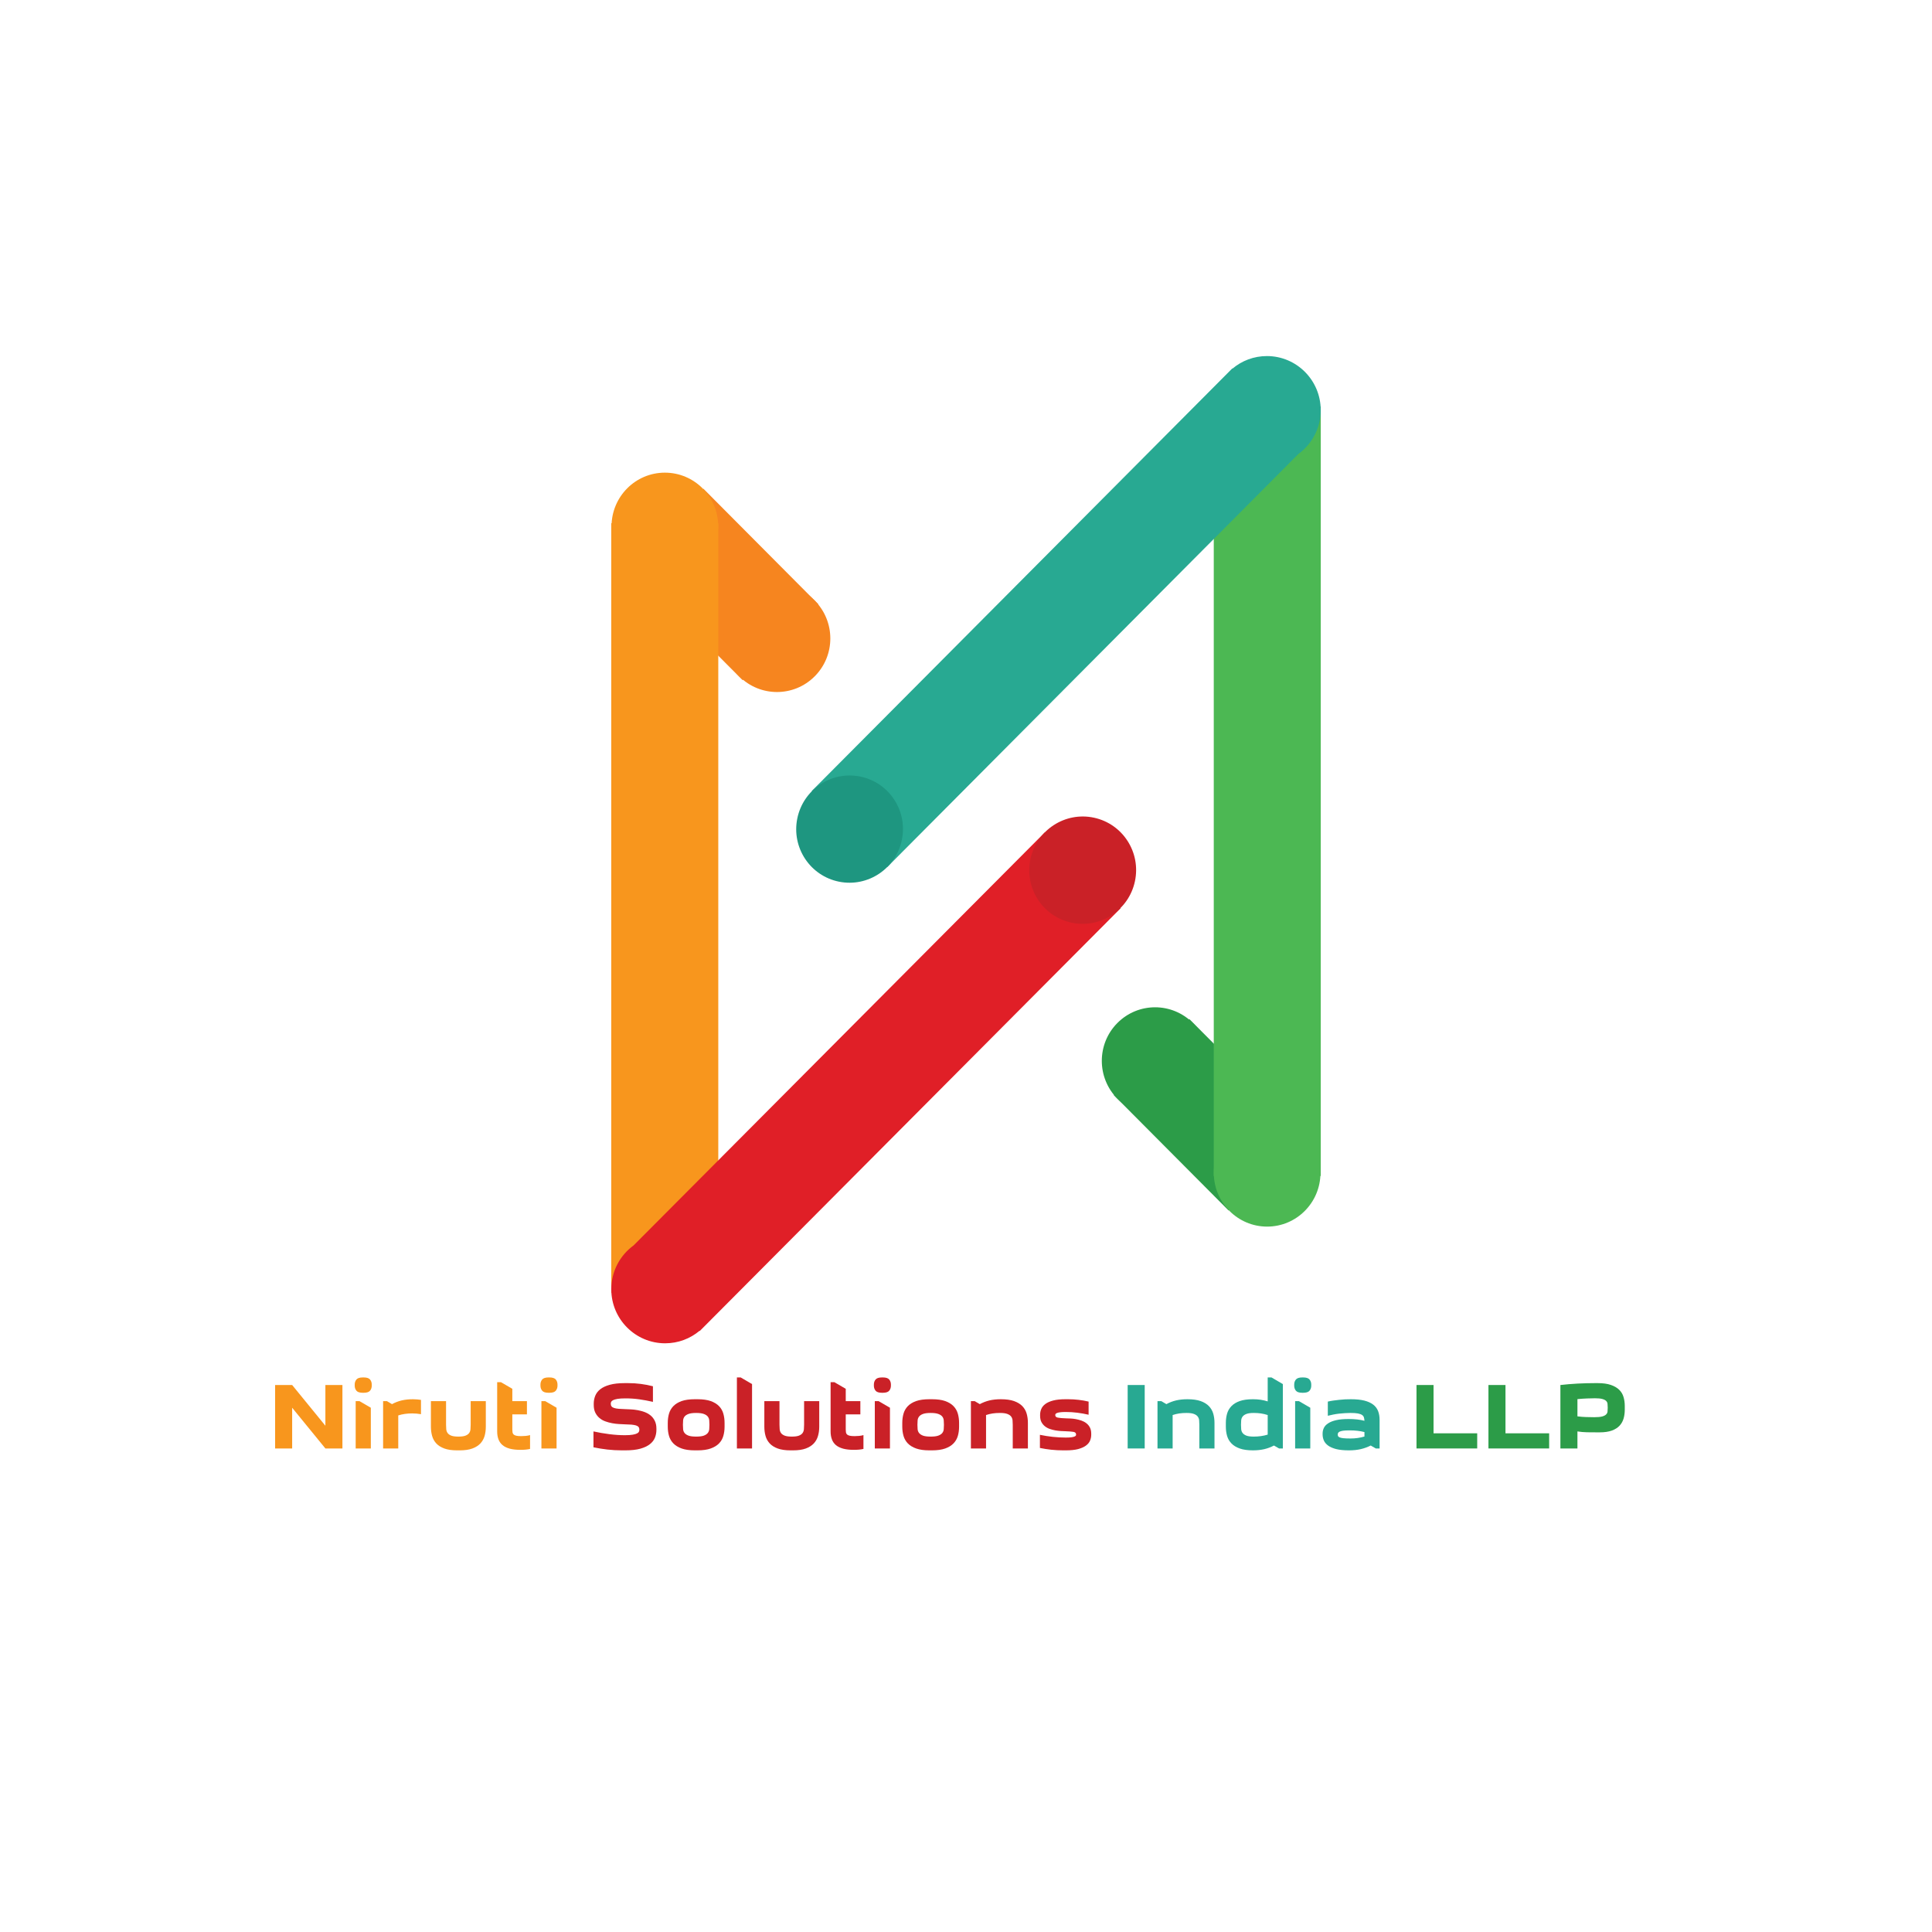 <svg xmlns="http://www.w3.org/2000/svg" xmlns:xlink="http://www.w3.org/1999/xlink" width="500" height="500" viewBox="0 0 500 500" xml:space="preserve"><desc>Created with Fabric.js 3.6.3</desc><defs></defs><g transform="matrix(1.344 0 0 1.344 250 219.897)"><g style="">		<g transform="matrix(1 0 0 1 -46.785 -51.07)"><polygon style="stroke: none; stroke-width: 1; stroke-dasharray: none; stroke-linecap: butt; stroke-dashoffset: 0; stroke-linejoin: miter; stroke-miterlimit: 4; fill: rgb(246,133,31); fill-rule: evenodd; opacity: 1;" points="-3.775,-18.43 -18.345,-3.79 3.775,18.43 18.345,3.8 "></polygon></g>		<g transform="matrix(1 0 0 1 -36.408 -40.69)"><path style="stroke: none; stroke-width: 1; stroke-dasharray: none; stroke-linecap: butt; stroke-dashoffset: 0; stroke-linejoin: miter; stroke-miterlimit: 4; fill: rgb(246,133,31); fill-rule: evenodd; opacity: 1;" transform=" translate(-67.727, -60.61)" d="M 74.99 53.31 c -4.02 -4.04 -10.53 -4.04 -14.54 -0.01 c -4.01 4.03 -4.01 10.57 0.01 14.61 c 4.02 4.04 10.53 4.04 14.54 0.01 C 79.02 63.89 79.01 57.35 74.99 53.31 z" stroke-linecap="round"></path></g>		<g transform="matrix(1 0 0 1 -58.005 11.245)"><rect style="stroke: none; stroke-width: 1; stroke-dasharray: none; stroke-linecap: butt; stroke-dashoffset: 0; stroke-linejoin: miter; stroke-miterlimit: 4; fill: rgb(248,150,29); fill-rule: evenodd; opacity: 1;" x="-10.305" y="-74.105" rx="0" ry="0" width="20.61" height="148.21"></rect></g>		<g transform="matrix(1 0 0 1 -19.265 45.85)"><path style="stroke: none; stroke-width: 1; stroke-dasharray: none; stroke-linecap: butt; stroke-dashoffset: 0; stroke-linejoin: miter; stroke-miterlimit: 4; fill: rgb(224,31,39); fill-rule: evenodd; opacity: 1;" transform=" translate(-84.87, -147.15)" d="M 119.33 97.95 l -79.2 79.55 c -2.6 1.89 -4.3 4.97 -4.3 8.44 c 0 5.75 4.64 10.41 10.37 10.41 c 2.52 0 4.83 -0.9 6.63 -2.41 l 0.04 0.04 l 81.04 -81.4 L 119.33 97.95 z" stroke-linecap="round"></path></g>		<g transform="matrix(0.211 -0.978 0.978 0.211 22.469 3.944)"><ellipse style="stroke: none; stroke-width: 1; stroke-dasharray: none; stroke-linecap: butt; stroke-dashoffset: 0; stroke-linejoin: miter; stroke-miterlimit: 4; fill: rgb(202,33,39); fill-rule: evenodd; opacity: 1;" cx="0" cy="0" rx="10.33" ry="10.28"></ellipse></g>		<g transform="matrix(1 0 0 1 -57.985 -62.26)"><path style="stroke: none; stroke-width: 1; stroke-dasharray: none; stroke-linecap: butt; stroke-dashoffset: 0; stroke-linejoin: miter; stroke-miterlimit: 4; fill: rgb(248,150,29); fill-rule: evenodd; opacity: 1;" transform=" translate(-46.15, -39.04)" d="M 46.15 28.7 c -5.67 0 -10.27 4.63 -10.27 10.34 c 0 5.71 4.6 10.34 10.27 10.34 c 5.67 0 10.27 -4.63 10.27 -10.34 C 56.43 33.33 51.83 28.7 46.15 28.7 z" stroke-linecap="round"></path></g>		<g transform="matrix(1 0 0 1 46.79 51.045)"><polygon style="stroke: none; stroke-width: 1; stroke-dasharray: none; stroke-linecap: butt; stroke-dashoffset: 0; stroke-linejoin: miter; stroke-miterlimit: 4; fill: rgb(44,156,72); fill-rule: evenodd; opacity: 1;" points="-3.78,-18.425 -18.34,-3.795 3.77,18.425 18.34,3.795 "></polygon></g>		<g transform="matrix(1 0 0 1 36.429 40.675)"><path style="stroke: none; stroke-width: 1; stroke-dasharray: none; stroke-linecap: butt; stroke-dashoffset: 0; stroke-linejoin: miter; stroke-miterlimit: 4; fill: rgb(44,156,72); fill-rule: evenodd; opacity: 1;" transform=" translate(-140.564, -141.975)" d="M 147.82 134.68 c -4.02 -4.04 -10.52 -4.04 -14.53 -0.01 c -4.01 4.03 -4 10.57 0.01 14.6 c 4.02 4.04 10.52 4.04 14.53 0.01 C 151.85 145.25 151.84 138.71 147.82 134.68 z" stroke-linecap="round"></path></g>		<g transform="matrix(1 0 0 1 58.01 -11.26)"><rect style="stroke: none; stroke-width: 1; stroke-dasharray: none; stroke-linecap: butt; stroke-dashoffset: 0; stroke-linejoin: miter; stroke-miterlimit: 4; fill: rgb(76,184,83); fill-rule: evenodd; opacity: 1;" x="-10.3" y="-74.09" rx="0" ry="0" width="20.6" height="148.18"></rect></g>		<g transform="matrix(1 0 0 1 19.3 -45.86)"><path style="stroke: none; stroke-width: 1; stroke-dasharray: none; stroke-linecap: butt; stroke-dashoffset: 0; stroke-linejoin: miter; stroke-miterlimit: 4; fill: rgb(40,169,146); fill-rule: evenodd; opacity: 1;" transform=" translate(-123.435, -55.44)" d="M 162.08 6.25 c -2.52 0 -4.83 0.9 -6.62 2.41 l -0.04 -0.04 L 74.43 90 l 14.56 14.63 l 79.15 -79.53 c 2.6 -1.89 4.3 -4.97 4.3 -8.44 C 172.44 10.91 167.8 6.25 162.08 6.25 z" stroke-linecap="round"></path></g>		<g transform="matrix(0.197 -0.98 0.98 0.197 -22.416 -3.962)"><ellipse style="stroke: none; stroke-width: 1; stroke-dasharray: none; stroke-linecap: butt; stroke-dashoffset: 0; stroke-linejoin: miter; stroke-miterlimit: 4; fill: rgb(30,150,128); fill-rule: evenodd; opacity: 1;" cx="0" cy="0" rx="10.33" ry="10.28"></ellipse></g>		<g transform="matrix(1 0 0 1 57.985 62.24)"><path style="stroke: none; stroke-width: 1; stroke-dasharray: none; stroke-linecap: butt; stroke-dashoffset: 0; stroke-linejoin: miter; stroke-miterlimit: 4; fill: rgb(76,184,83); fill-rule: evenodd; opacity: 1;" transform=" translate(-162.12, -163.54)" d="M 162.12 153.2 c -5.67 0 -10.27 4.63 -10.27 10.34 s 4.6 10.34 10.27 10.34 c 5.67 0 10.27 -4.63 10.27 -10.34 S 167.79 153.2 162.12 153.2 z" stroke-linecap="round"></path></g></g></g><g transform="matrix(1 0 0 1 245.599 367.16)" style=""><path fill="#F8961D" opacity="1" d="M-169.99-8.72L-161.39 1.82L-161.39-8.72L-156.98-8.72L-156.98 7.70L-161.39 7.70L-169.99-2.84L-169.99 7.70L-174.40 7.70L-174.40-8.72L-169.99-8.72Z"></path><path fill="#F8961D" opacity="1" d="M-152.57-4.55L-153.55-4.55L-153.55 7.70L-149.63 7.70L-149.63-2.84L-152.57-4.55ZM-153.80-8.55L-153.80-8.84Q-153.80-9.60-153.36-10.14Q-152.92-10.68-151.69-10.68L-151.69-10.68L-151.50-10.68Q-150.27-10.68-149.83-10.14Q-149.39-9.60-149.39-8.84L-149.39-8.84L-149.39-8.55Q-149.39-7.79-149.83-7.25Q-150.27-6.71-151.50-6.71L-151.50-6.71L-151.69-6.71Q-152.92-6.71-153.36-7.25Q-153.80-7.79-153.80-8.55L-153.80-8.55Z"></path><path fill="#F8961D" opacity="1" d="M-136.65-4.87L-136.65-1.17Q-137.78-1.37-138.93-1.37L-138.93-1.37Q-140.91-1.37-142.53-0.85L-142.53-0.85L-142.53 7.70L-146.45 7.70L-146.45-4.55L-145.47-4.55L-144.15-3.77Q-142.97-4.41-141.65-4.73Q-140.32-5.04-138.71-5.04L-138.71-5.04Q-138.14-5.04-137.63-4.99Q-137.11-4.95-136.65-4.87L-136.65-4.87Z"></path><path fill="#F8961D" opacity="1" d="M-126.63 8.19L-127.31 8.19Q-129.30 8.19-130.61 7.71Q-131.92 7.23-132.69 6.40Q-133.46 5.56-133.77 4.45Q-134.08 3.34-134.08 2.06L-134.08 2.06L-134.08-4.55L-130.16-4.55L-130.16 1.57Q-130.16 2.16-130.11 2.72Q-130.06 3.29-129.76 3.70Q-129.47 4.12-128.82 4.38Q-128.17 4.63-126.97 4.63L-126.97 4.63Q-125.77 4.63-125.12 4.38Q-124.47 4.12-124.18 3.70Q-123.88 3.29-123.84 2.72Q-123.79 2.16-123.79 1.57L-123.79 1.57L-123.79-4.55L-119.87-4.55L-119.87 2.06Q-119.87 3.34-120.18 4.45Q-120.50 5.56-121.27 6.40Q-122.05 7.23-123.35 7.71Q-124.64 8.19-126.63 8.19L-126.63 8.19Z"></path><path fill="#F8961D" opacity="1" d="M-113.01-7.74L-113.01-4.55L-109.23-4.55L-109.23-1.12L-113.01-1.12L-113.01 2.80Q-113.01 3.21-112.96 3.53Q-112.91 3.85-112.69 4.07Q-112.47 4.29-112.00 4.40Q-111.54 4.51-110.70 4.51L-110.70 4.51Q-110.14 4.51-109.53 4.45Q-108.91 4.39-108.42 4.24L-108.42 4.24L-108.42 7.82Q-108.91 7.94-109.55 8.00Q-110.19 8.06-110.87 8.06L-110.87 8.06Q-112.54 8.06-113.69 7.75Q-114.84 7.43-115.55 6.83Q-116.26 6.23-116.60 5.33Q-116.93 4.44-116.93 3.29L-116.93 3.29L-116.93-9.45L-115.95-9.45L-113.01-7.74Z"></path><path fill="#F8961D" opacity="1" d="M-104.50-4.55L-105.48-4.55L-105.48 7.70L-101.56 7.70L-101.56-2.84L-104.50-4.55ZM-105.73-8.55L-105.73-8.84Q-105.73-9.60-105.29-10.14Q-104.85-10.68-103.62-10.68L-103.62-10.68L-103.43-10.68Q-102.20-10.68-101.76-10.14Q-101.32-9.60-101.32-8.84L-101.32-8.84L-101.32-8.55Q-101.32-7.79-101.76-7.25Q-102.20-6.71-103.43-6.71L-103.43-6.71L-103.62-6.71Q-104.85-6.71-105.29-7.25Q-105.73-7.79-105.73-8.55L-105.73-8.55Z"></path><path fill="#4CB853" opacity="1" d=""></path><path fill="#CA2127" opacity="1" d="M-83.90 4.27L-83.90 4.27Q-82.58 4.27-81.83 4.13Q-81.08 4.00-80.70 3.79Q-80.32 3.58-80.23 3.32Q-80.13 3.07-80.13 2.85L-80.13 2.85Q-80.13 2.40-80.34 2.15Q-80.54 1.89-81.00 1.74Q-81.45 1.60-82.20 1.53Q-82.94 1.47-84.00 1.45L-84.00 1.45Q-84.61 1.42-85.44 1.38Q-86.28 1.33-87.16 1.17Q-88.04 1.01-88.90 0.70Q-89.76 0.40-90.43-0.16Q-91.10-0.71-91.52-1.54Q-91.94-2.37-91.94-3.57L-91.94-3.57L-91.94-3.89Q-91.94-4.95-91.56-5.91Q-91.18-6.88-90.26-7.62Q-89.34-8.35-87.78-8.78Q-86.23-9.21-83.90-9.21L-83.90-9.21L-83.02-9.21Q-81.33-9.21-79.74-9.00Q-78.14-8.79-76.62-8.40L-76.62-8.40L-76.62-4.36Q-78.41-4.77-80.16-5.02Q-81.92-5.26-83.73-5.26L-83.73-5.26Q-85.05-5.26-85.81-5.13Q-86.57-4.99-86.95-4.79Q-87.33-4.58-87.43-4.35Q-87.53-4.11-87.53-3.89L-87.53-3.89Q-87.53-3.45-87.32-3.18Q-87.11-2.91-86.64-2.77Q-86.18-2.62-85.44-2.56Q-84.71-2.50-83.68-2.47L-83.68-2.47Q-83.09-2.45-82.28-2.41Q-81.47-2.37-80.58-2.21Q-79.69-2.05-78.82-1.74Q-77.95-1.42-77.26-0.87Q-76.57-0.32-76.15 0.53Q-75.72 1.38-75.72 2.58L-75.72 2.58L-75.72 2.89Q-75.72 3.95-76.10 4.90Q-76.48 5.86-77.41 6.59Q-78.34 7.33-79.88 7.76Q-81.43 8.19-83.78 8.19L-83.78 8.19L-84.66 8.19Q-86.60 8.19-88.42 7.98Q-90.25 7.77-92.01 7.40L-92.01 7.40L-92.01 3.29Q-90.03 3.73-87.91 4.00Q-85.79 4.27-83.90 4.27Z"></path><path fill="#CA2127" opacity="1" d="M-72.78 2.06L-72.78 1.08Q-72.78-0.19-72.46-1.31Q-72.14-2.42-71.33-3.26Q-70.52-4.09-69.18-4.57Q-67.83-5.04-65.77-5.04L-65.77-5.04L-65.08-5.04Q-63.03-5.04-61.68-4.57Q-60.33-4.09-59.52-3.26Q-58.71-2.42-58.40-1.31Q-58.08-0.19-58.08 1.08L-58.08 1.08L-58.08 2.06Q-58.08 3.34-58.40 4.45Q-58.71 5.56-59.52 6.40Q-60.33 7.23-61.68 7.71Q-63.03 8.19-65.08 8.19L-65.08 8.19L-65.77 8.19Q-67.83 8.19-69.18 7.71Q-70.52 7.23-71.33 6.40Q-72.14 5.56-72.46 4.45Q-72.78 3.34-72.78 2.06L-72.78 2.06ZM-68.86 1.57L-68.86 1.57Q-68.86 2.16-68.81 2.72Q-68.76 3.29-68.43 3.70Q-68.10 4.12-67.41 4.38Q-66.73 4.63-65.43 4.63L-65.43 4.63Q-64.15 4.63-63.45 4.38Q-62.76 4.12-62.43 3.70Q-62.10 3.29-62.05 2.72Q-62.00 2.16-62.00 1.57L-62.00 1.57Q-62.00 0.98-62.05 0.42Q-62.10-0.14-62.43-0.56Q-62.76-0.98-63.45-1.23Q-64.15-1.49-65.43-1.49L-65.43-1.49Q-66.73-1.49-67.41-1.23Q-68.10-0.98-68.43-0.56Q-68.76-0.14-68.81 0.42Q-68.86 0.98-68.86 1.57Z"></path><path fill="#CA2127" opacity="1" d="M-54.89-10.68L-53.91-10.68L-50.97-8.96L-50.97 7.70L-54.89 7.70L-54.89-10.68Z"></path><path fill="#CA2127" opacity="1" d="M-40.34 8.19L-41.03 8.19Q-43.01 8.19-44.32 7.71Q-45.63 7.23-46.40 6.40Q-47.17 5.56-47.48 4.45Q-47.79 3.34-47.79 2.06L-47.79 2.06L-47.79-4.55L-43.87-4.55L-43.87 1.57Q-43.87 2.16-43.82 2.72Q-43.77 3.29-43.48 3.70Q-43.18 4.12-42.53 4.38Q-41.88 4.63-40.68 4.63L-40.68 4.63Q-39.48 4.63-38.83 4.38Q-38.18 4.12-37.89 3.70Q-37.60 3.29-37.55 2.72Q-37.50 2.16-37.50 1.57L-37.50 1.57L-37.50-4.55L-33.58-4.55L-33.58 2.06Q-33.58 3.34-33.90 4.45Q-34.21 5.56-34.99 6.40Q-35.76 7.23-37.06 7.71Q-38.35 8.19-40.34 8.19L-40.34 8.19Z"></path><path fill="#CA2127" opacity="1" d="M-26.72-7.74L-26.72-4.55L-22.94-4.55L-22.94-1.12L-26.72-1.12L-26.72 2.80Q-26.72 3.21-26.67 3.53Q-26.62 3.85-26.40 4.07Q-26.18 4.29-25.71 4.40Q-25.25 4.51-24.41 4.51L-24.41 4.51Q-23.85 4.51-23.24 4.45Q-22.63 4.39-22.14 4.24L-22.14 4.24L-22.14 7.82Q-22.63 7.94-23.26 8.00Q-23.90 8.06-24.59 8.06L-24.59 8.06Q-26.25 8.06-27.40 7.75Q-28.55 7.43-29.27 6.83Q-29.98 6.23-30.31 5.33Q-30.64 4.44-30.64 3.29L-30.64 3.29L-30.64-9.45L-29.66-9.45L-26.72-7.74Z"></path><path fill="#CA2127" opacity="1" d="M-18.22-4.55L-19.20-4.55L-19.20 7.70L-15.28 7.70L-15.28-2.84L-18.22-4.55ZM-19.44-8.55L-19.44-8.84Q-19.44-9.60-19.00-10.14Q-18.56-10.68-17.33-10.68L-17.33-10.68L-17.14-10.68Q-15.91-10.68-15.47-10.14Q-15.03-9.60-15.03-8.84L-15.03-8.84L-15.03-8.55Q-15.03-7.79-15.47-7.25Q-15.91-6.71-17.14-6.71L-17.14-6.71L-17.33-6.71Q-18.56-6.71-19.00-7.25Q-19.44-7.79-19.44-8.55L-19.44-8.55Z"></path><path fill="#CA2127" opacity="1" d="M-12.09 2.06L-12.09 1.08Q-12.09-0.19-11.77-1.31Q-11.45-2.42-10.65-3.26Q-9.84-4.09-8.49-4.57Q-7.14-5.04-5.08-5.04L-5.08-5.04L-4.40-5.04Q-2.34-5.04-0.99-4.57Q0.36-4.09 1.16-3.26Q1.97-2.42 2.29-1.31Q2.61-0.19 2.61 1.08L2.61 1.08L2.61 2.06Q2.61 3.34 2.29 4.45Q1.97 5.56 1.16 6.40Q0.36 7.23-0.99 7.71Q-2.34 8.19-4.40 8.19L-4.40 8.19L-5.08 8.19Q-7.14 8.19-8.49 7.71Q-9.84 7.23-10.65 6.40Q-11.45 5.56-11.77 4.45Q-12.09 3.34-12.09 2.06L-12.09 2.06ZM-8.17 1.57L-8.17 1.57Q-8.17 2.16-8.12 2.72Q-8.07 3.29-7.74 3.70Q-7.41 4.12-6.73 4.38Q-6.04 4.63-4.74 4.63L-4.74 4.63Q-3.47 4.63-2.77 4.38Q-2.07 4.12-1.74 3.70Q-1.41 3.29-1.36 2.72Q-1.31 2.16-1.31 1.57L-1.31 1.57Q-1.31 0.98-1.36 0.42Q-1.41-0.14-1.74-0.56Q-2.07-0.98-2.77-1.23Q-3.47-1.49-4.74-1.49L-4.74-1.49Q-6.04-1.49-6.73-1.23Q-7.41-0.98-7.74-0.56Q-8.07-0.14-8.12 0.42Q-8.17 0.98-8.17 1.57Z"></path><path fill="#CA2127" opacity="1" d="M5.67-4.55L6.65-4.55L7.97-3.77Q9.15-4.41 10.47-4.73Q11.80-5.04 13.41-5.04L13.41-5.04Q15.47-5.04 16.82-4.57Q18.17-4.09 18.98-3.26Q19.78-2.42 20.10-1.31Q20.42-0.19 20.42 1.08L20.42 1.08L20.42 7.70L16.50 7.70L16.50 1.57Q16.50 0.98 16.45 0.42Q16.40-0.14 16.08-0.56Q15.77-0.98 15.10-1.23Q14.44-1.49 13.19-1.49L13.19-1.49Q12.16-1.49 11.28-1.36Q10.40-1.22 9.59-0.95L9.59-0.95L9.59 7.70L5.67 7.70L5.67-4.55Z"></path><path fill="#CA2127" opacity="1" d="M30.20 4.88L30.20 4.88Q31.13 4.88 31.67 4.81Q32.21 4.73 32.47 4.62Q32.74 4.51 32.82 4.38Q32.89 4.24 32.89 4.09L32.89 4.09Q32.89 3.53 32.22 3.41Q31.54 3.29 30.07 3.24L30.07 3.24Q29.58 3.24 28.91 3.19Q28.24 3.14 27.51 3.02Q26.79 2.89 26.08 2.65Q25.37 2.40 24.82 1.96Q24.27 1.52 23.92 0.86Q23.58 0.20 23.58-0.76L23.58-0.76L23.58-1.00Q23.58-1.81 23.89-2.53Q24.19-3.26 24.95-3.82Q25.71-4.38 26.97-4.71Q28.24-5.04 30.15-5.04L30.15-5.04L30.83-5.04Q32.23-5.04 33.55-4.88Q34.88-4.73 36.13-4.43L36.13-4.43L36.13-1.03Q34.66-1.37 33.21-1.55Q31.76-1.74 30.22-1.74L30.22-1.74Q29.27-1.74 28.73-1.66Q28.19-1.59 27.92-1.47Q27.65-1.34 27.57-1.21Q27.50-1.07 27.50-0.93L27.50-0.93Q27.50-0.41 28.16-0.28Q28.82-0.14 30.32-0.09L30.32-0.09Q30.78-0.07 31.46-0.05Q32.13-0.02 32.85 0.11Q33.58 0.25 34.29 0.49Q35.00 0.74 35.56 1.18Q36.13 1.62 36.47 2.28Q36.81 2.94 36.81 3.90L36.81 3.90L36.81 4.14Q36.81 4.95 36.50 5.68Q36.20 6.40 35.44 6.96Q34.68 7.52 33.42 7.86Q32.16 8.19 30.25 8.19L30.25 8.19L29.56 8.19Q27.97 8.19 26.47 8.03Q24.98 7.87 23.53 7.57L23.53 7.57L23.53 4.17Q25.15 4.51 26.88 4.70Q28.60 4.88 30.20 4.88Z"></path><path fill="#CA2127" opacity="1" d=""></path><path fill="#28A992" opacity="1" d="M46.24-8.72L50.65-8.72L50.65 7.70L46.24 7.70L46.24-8.72Z"></path><path fill="#28A992" opacity="1" d="M53.96-4.55L54.94-4.55L56.26-3.77Q57.44-4.41 58.76-4.73Q60.09-5.04 61.70-5.04L61.70-5.04Q63.76-5.04 65.11-4.57Q66.46-4.09 67.26-3.26Q68.07-2.42 68.39-1.31Q68.71-0.19 68.71 1.08L68.71 1.08L68.71 7.70L64.79 7.70L64.79 1.57Q64.79 0.98 64.74 0.42Q64.69-0.14 64.37-0.56Q64.06-0.98 63.39-1.23Q62.73-1.49 61.48-1.49L61.48-1.49Q60.45-1.49 59.57-1.36Q58.69-1.22 57.88-0.95L57.88-0.95L57.88 7.70L53.96 7.70L53.96-4.55Z"></path><path fill="#28A992" opacity="1" d="M86.40-8.96L86.40 7.70L85.42 7.70L84.10 6.94Q82.92 7.57 81.60 7.88Q80.27 8.19 78.66 8.19L78.66 8.19Q76.60 8.19 75.25 7.71Q73.90 7.23 73.10 6.40Q72.29 5.56 71.97 4.45Q71.65 3.34 71.65 2.06L71.65 2.06L71.65 1.08Q71.65-0.19 71.97-1.31Q72.29-2.42 73.10-3.26Q73.90-4.09 75.25-4.57Q76.60-5.04 78.66-5.04L78.66-5.04Q79.74-5.04 80.68-4.90Q81.62-4.75 82.48-4.48L82.48-4.48L82.48-10.68L83.46-10.68L86.40-8.96ZM78.88 4.63L78.88 4.63Q80.81 4.63 82.48 4.12L82.48 4.12L82.48-0.95Q81.65-1.22 80.76-1.36Q79.88-1.49 78.88-1.49L78.88-1.49Q77.63-1.49 76.97-1.23Q76.31-0.98 75.99-0.56Q75.67-0.14 75.62 0.42Q75.57 0.98 75.57 1.57L75.57 1.57Q75.57 2.16 75.62 2.72Q75.67 3.29 75.99 3.70Q76.31 4.12 76.97 4.38Q77.63 4.63 78.88 4.63Z"></path><path fill="#28A992" opacity="1" d="M90.56-4.55L89.58-4.55L89.58 7.70L93.50 7.70L93.50-2.84L90.56-4.55ZM89.34-8.55L89.34-8.84Q89.34-9.60 89.78-10.14Q90.22-10.68 91.45-10.68L91.45-10.68L91.64-10.68Q92.87-10.68 93.31-10.14Q93.75-9.60 93.75-8.84L93.75-8.84L93.75-8.55Q93.75-7.79 93.31-7.25Q92.87-6.71 91.64-6.71L91.64-6.71L91.45-6.71Q90.22-6.71 89.78-7.25Q89.34-7.79 89.34-8.55L89.34-8.55Z"></path><path fill="#28A992" opacity="1" d="M111.44 0.35L111.44 7.70L110.46 7.70L109.14 6.94Q107.89 7.57 106.54 7.88Q105.19 8.19 103.50 8.19L103.50 8.19Q101.52 8.19 100.20 7.86Q98.89 7.52 98.11 6.95Q97.33 6.37 97.01 5.63Q96.69 4.88 96.69 4.07L96.69 4.07L96.69 3.83Q96.69 3.07 97.02 2.38Q97.35 1.69 98.15 1.18Q98.94 0.66 100.23 0.37Q101.52 0.08 103.43 0.08L103.43 0.08Q105.83 0.08 107.52 0.54L107.52 0.54Q107.49 0.05 107.38-0.33Q107.27-0.71 106.91-0.96Q106.54-1.22 105.82-1.36Q105.09-1.49 103.89-1.49L103.89-1.49Q103.23-1.49 102.47-1.44Q101.71-1.39 100.94-1.31Q100.17-1.22 99.42-1.07Q98.67-0.93 98.04-0.76L98.04-0.76L98.04-4.43Q98.67-4.58 99.42-4.69Q100.17-4.80 100.96-4.88Q101.76-4.97 102.53-5.01Q103.30-5.04 104.01-5.04L104.01-5.04Q106.07-5.04 107.48-4.69Q108.89-4.33 109.77-3.66Q110.65-2.99 111.05-1.98Q111.44-0.98 111.44 0.35L111.44 0.35ZM103.92 5.12L103.92 5.12Q105.85 5.12 107.52 4.61L107.52 4.61L107.52 3.46Q106.69 3.24 105.75 3.13Q104.82 3.02 103.67 3.02L103.67 3.02Q102.57 3.02 101.96 3.11Q101.34 3.21 101.05 3.37Q100.76 3.53 100.68 3.73Q100.61 3.92 100.61 4.09L100.61 4.09Q100.61 4.32 100.68 4.50Q100.76 4.68 101.09 4.83Q101.42 4.98 102.08 5.05Q102.74 5.12 103.92 5.12Z"></path><path fill="#F8961D" opacity="1" d=""></path><path fill="#2C9C48" opacity="1" d="M136.70 7.70L120.99 7.70L120.99-8.72L125.40-8.72L125.40 3.78L136.70 3.78L136.70 7.70Z"></path><path fill="#2C9C48" opacity="1" d="M155.32 7.70L139.61 7.70L139.61-8.72L144.02-8.72L144.02 3.78L155.32 3.78L155.32 7.70Z"></path><path fill="#2C9C48" opacity="1" d="M174.89-3.33L174.89-2.35Q174.89-1.12 174.59-0.06Q174.28 1.01 173.55 1.80Q172.81 2.60 171.55 3.07Q170.29 3.53 168.38 3.53L168.38 3.53L167.69 3.53Q166.37 3.53 165.11 3.51Q163.84 3.48 162.64 3.29L162.64 3.29L162.64 7.70L158.23 7.70L158.23-8.72Q160.34-8.96 162.66-9.09Q164.97-9.21 167.20-9.21L167.20-9.21L167.89-9.21Q169.94-9.21 171.29-8.74Q172.64-8.28 173.45-7.48Q174.26-6.69 174.57-5.61Q174.89-4.53 174.89-3.33L174.89-3.33ZM167.00-0.39L167.00-0.39Q168.30-0.39 169.01-0.57Q169.72-0.76 170.05-1.09Q170.39-1.42 170.43-1.86Q170.48-2.30 170.48-2.84L170.48-2.84Q170.48-3.38 170.43-3.83Q170.39-4.28 170.07-4.60Q169.75-4.92 169.09-5.10Q168.43-5.29 167.18-5.29L167.18-5.29Q166.39-5.29 165.13-5.24Q163.87-5.19 162.64-5.07L162.64-5.07L162.64-0.61Q163.79-0.46 164.82-0.43Q165.85-0.39 167.00-0.39Z"></path></g></svg>